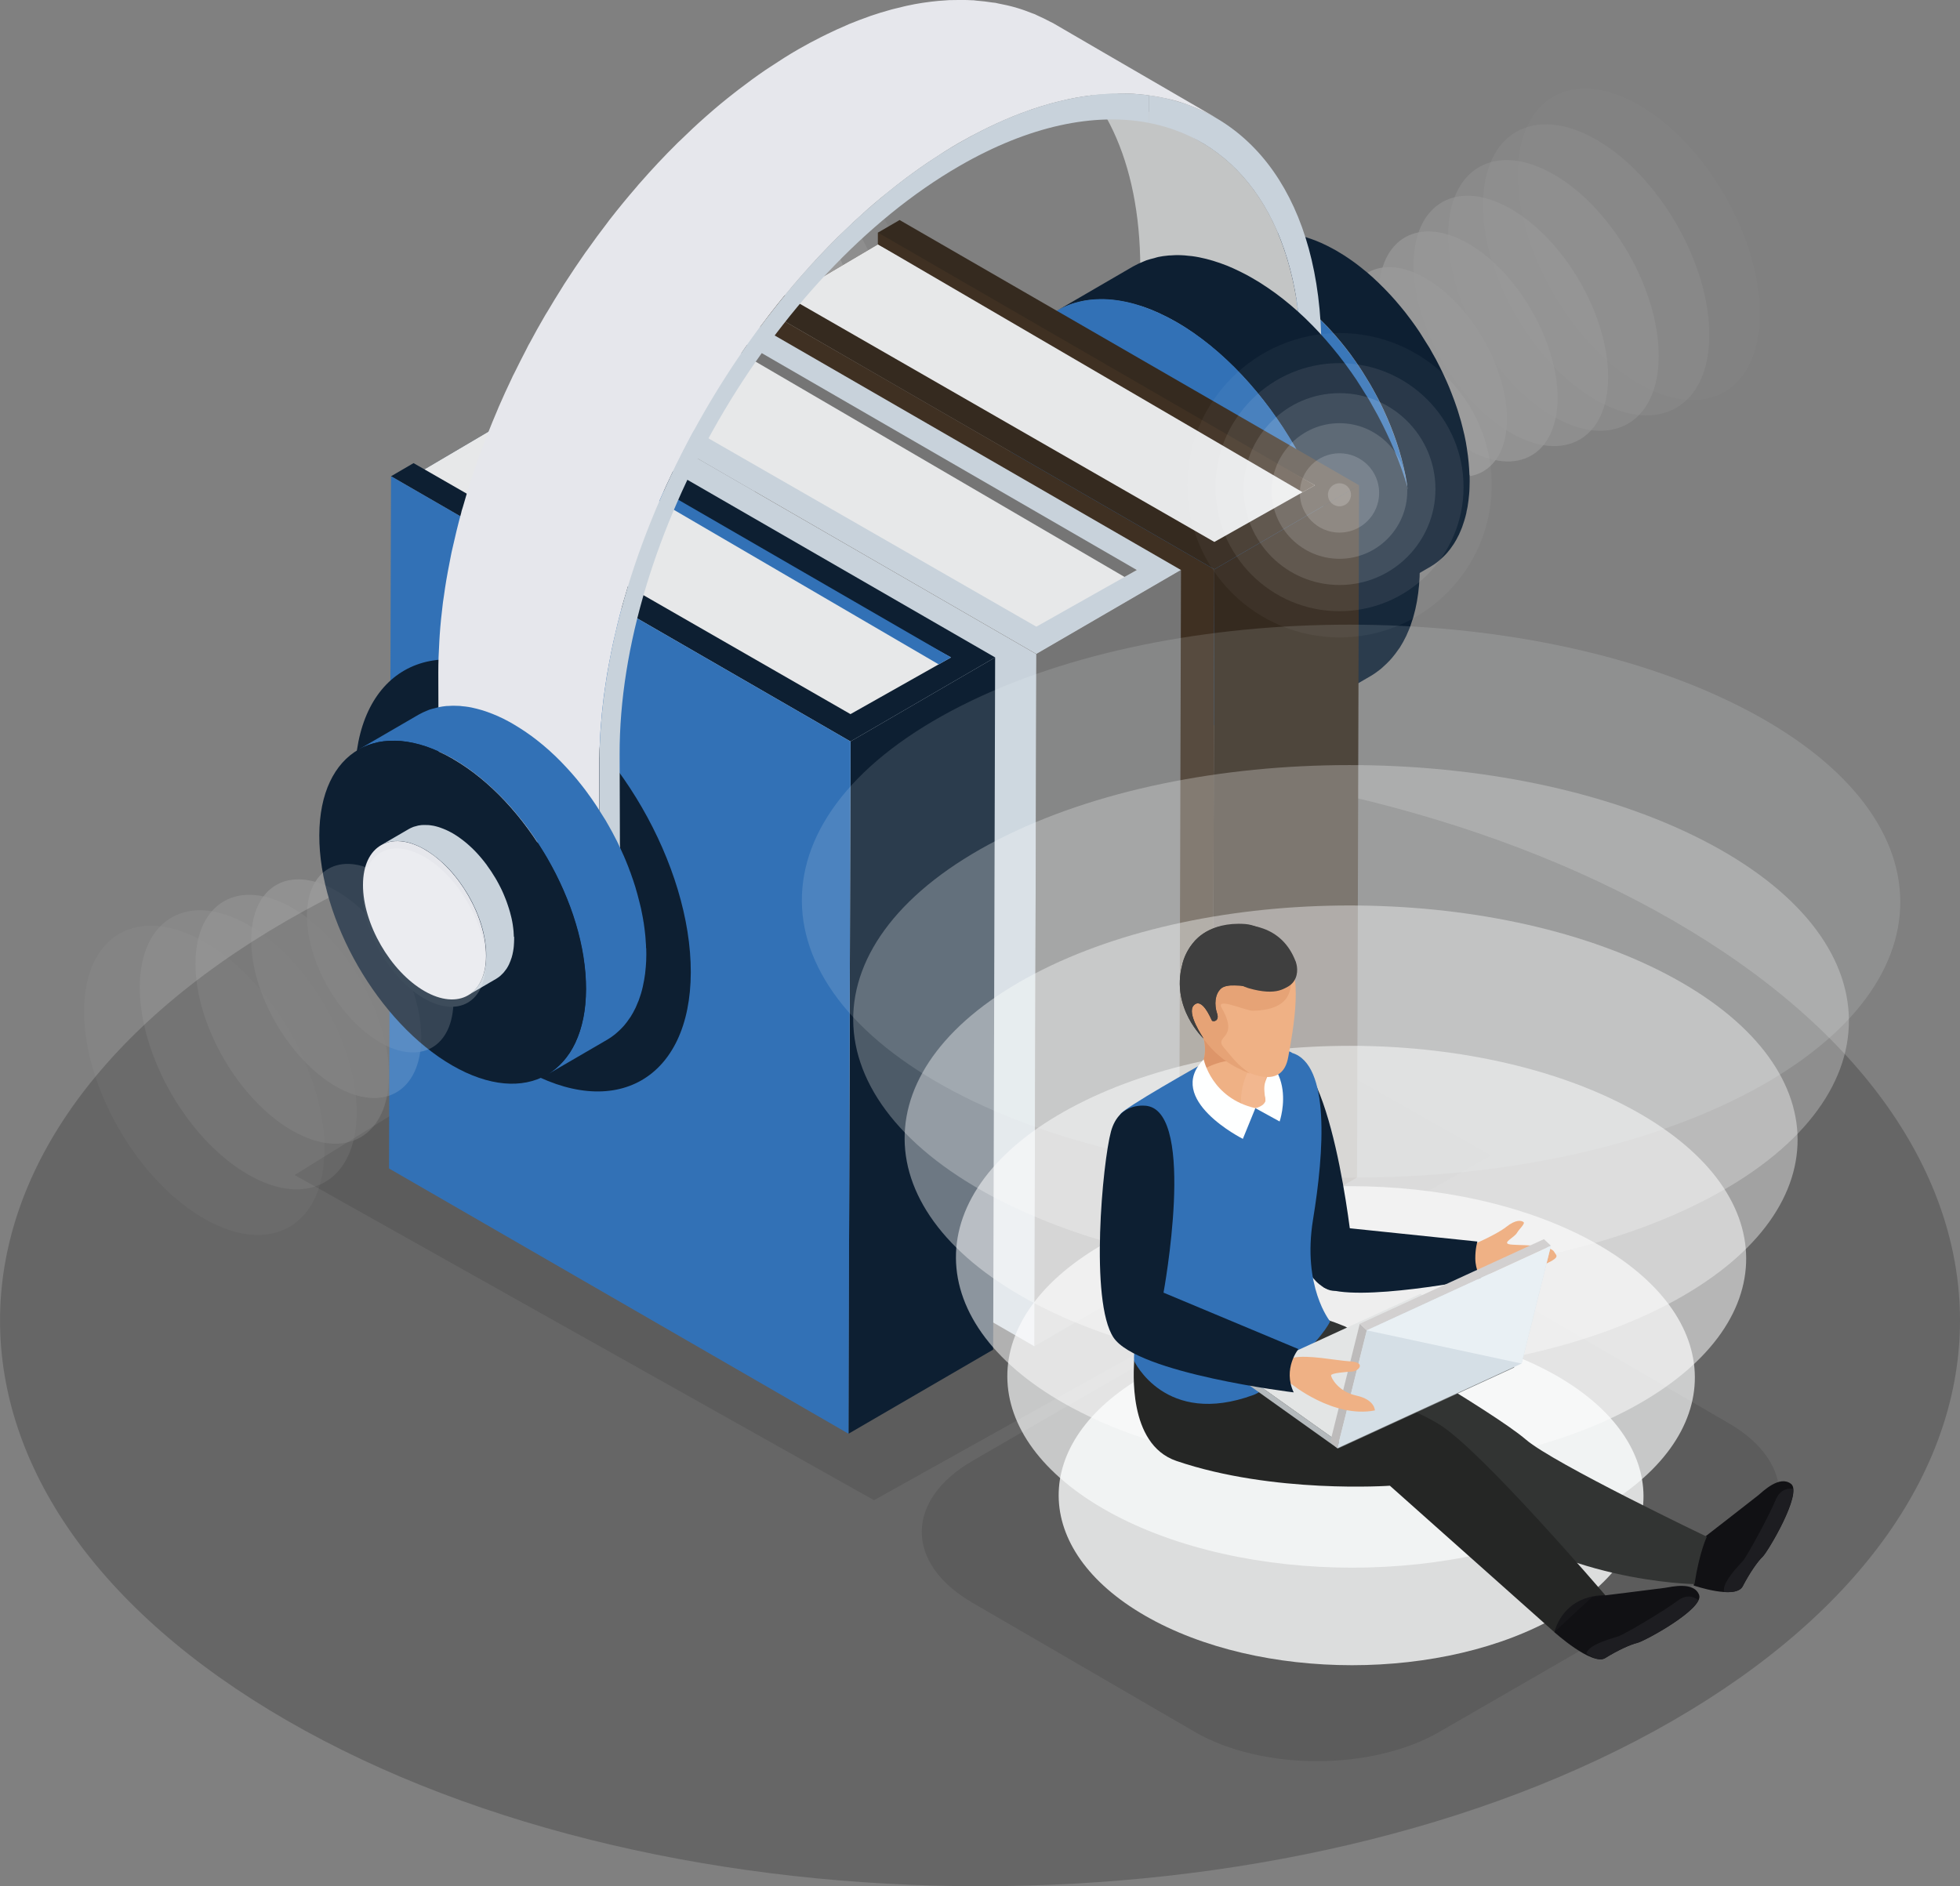 <svg xmlns="http://www.w3.org/2000/svg" xmlns:xlink="http://www.w3.org/1999/xlink" viewBox="0 0 419.5 403.78"><rect x="0" y="0" width="419.5" height="403.78" fill="#808080" stroke="none"/><defs><style>      .cls-1 {        fill: #3f3f3f;      }      .cls-1, .cls-2, .cls-3, .cls-4, .cls-5, .cls-6, .cls-7, .cls-8, .cls-9, .cls-10, .cls-11, .cls-12, .cls-13, .cls-14, .cls-15, .cls-16, .cls-17, .cls-18, .cls-19, .cls-20, .cls-21, .cls-22, .cls-23, .cls-24, .cls-25, .cls-26, .cls-27, .cls-28, .cls-29, .cls-30, .cls-31, .cls-32, .cls-33, .cls-34, .cls-35, .cls-36, .cls-37, .cls-38, .cls-39, .cls-40, .cls-41, .cls-42, .cls-43, .cls-44, .cls-45, .cls-46, .cls-47, .cls-48, .cls-49, .cls-50, .cls-51, .cls-52, .cls-53 {        stroke-width: 0px;      }      .cls-2 {        fill: #e7e8e9;      }      .cls-3, .cls-10, .cls-13, .cls-15, .cls-17, .cls-22, .cls-38 {        fill: #fcfdfd;      }      .cls-3, .cls-54 {        opacity: .8;      }      .cls-4 {        fill: #323433;      }      .cls-5 {        fill: #0a1014;      }      .cls-6 {        opacity: .85;      }      .cls-6, .cls-7, .cls-8, .cls-11, .cls-14, .cls-18, .cls-30, .cls-35, .cls-39, .cls-41, .cls-43, .cls-50, .cls-51, .cls-52 {        fill: #fff;      }      .cls-55 {        opacity: .5;      }      .cls-7 {        opacity: .2;      }      .cls-8 {        opacity: .05;      }      .cls-9 {        fill: #efb185;      }      .cls-10 {        opacity: .13;      }      .cls-56 {        isolation: isolate;      }      .cls-11 {        opacity: .15;      }      .cls-57, .cls-21 {        opacity: .2;      }      .cls-13, .cls-58, .cls-52 {        opacity: 0;      }      .cls-14 {        opacity: .4;      }      .cls-15 {        opacity: .27;      }      .cls-16 {        fill: #c3c5c5;      }      .cls-17 {        opacity: .4;      }      .cls-18 {        opacity: .1;      }      .cls-59 {        opacity: .83;      }      .cls-19 {        fill: none;      }      .cls-20 {        fill: #bdbbbb;      }      .cls-22 {        opacity: .53;      }      .cls-23 {        fill: #e6a376;      }      .cls-24 {        fill: #d5dfe6;      }      .cls-25 {        fill: #b8387b;      }      .cls-26 {        fill: #dd9569;      }      .cls-60 {        opacity: .33;      }      .cls-27 {        fill: #b4b9bc;      }      .cls-28 {        fill: #e6e7ec;      }      .cls-29 {        fill: #161619;      }      .cls-31 {        fill: #7d8183;      }      .cls-32 {        fill: #0d1f32;      }      .cls-33 {        fill: #252625;      }      .cls-34 {        fill: #feffff;      }      .cls-35 {        opacity: .25;      }      .cls-36 {        fill: #e9f0f4;      }      .cls-61 {        opacity: .17;      }      .cls-37 {        fill: #3271b6;      }      .cls-38 {        opacity: .67;      }      .cls-62, .cls-39 {        opacity: .1;      }      .cls-63 {        clip-path: url(#clippath);      }      .cls-40 {        fill: #e3e5e5;      }      .cls-41 {        opacity: .55;      }      .cls-42 {        fill: #111114;      }      .cls-64 {        mix-blend-mode: overlay;      }      .cls-43 {        opacity: .7;      }      .cls-44 {        fill: #352a1f;      }      .cls-65 {        opacity: .67;      }      .cls-45 {        fill: #3f3022;      }      .cls-46 {        fill: #f2b78f;      }      .cls-47 {        fill: #1d1d21;      }      .cls-48 {        fill: #c8d2db;      }      .cls-49 {        fill: #d2d0d0;      }      .cls-50 {        opacity: .3;      }      .cls-51 {        opacity: .25;      }      .cls-53 {        fill: #757575;      }    </style><clipPath id="clippath"><path class="cls-19" d="M251.8,317.08c0-1.06,0-2.12,0-3.18h0c0,1.06,0,2.12,0,3.18Z"></path></clipPath></defs><g class="cls-56"><g id="Layer_1" data-name="Layer 1"><g><path class="cls-21" d="M358.07,197.04c-81.91-47.3-214.72-47.3-296.63,0-81.91,47.29-81.91,123.97,0,171.27,81.92,47.29,214.73,47.29,296.63,0,81.91-47.3,81.91-123.98,0-171.27Z"></path><g><g class="cls-57"><path class="cls-39" d="M350.85,22.52c14.31,8.26,25.87,28.31,25.81,44.75-.04,16.44-11.68,23.07-25.99,14.81-14.31-8.26-25.87-28.28-25.82-44.73.04-16.44,11.68-23.1,26-14.84Z"></path><path class="cls-51" d="M341.71,29.93c13.38,7.73,24.18,26.46,24.13,41.83-.04,15.37-10.92,21.57-24.29,13.84-13.38-7.72-24.18-26.43-24.14-41.8.04-15.37,10.92-21.59,24.3-13.87Z"></path><path class="cls-14" d="M332.57,37.34c12.44,7.19,22.49,24.61,22.44,38.91-.04,14.3-10.15,20.06-22.6,12.88-12.44-7.18-22.49-24.59-22.45-38.88.04-14.3,10.16-20.08,22.6-12.9Z"></path><path class="cls-41" d="M323.43,44.75c11.51,6.65,20.8,22.76,20.76,35.98-.03,13.22-9.39,18.55-20.9,11.91-11.51-6.64-20.8-22.74-20.76-35.96.04-13.22,9.4-18.57,20.91-11.93Z"></path><path class="cls-43" d="M314.29,52.16c10.57,6.11,19.11,20.91,19.07,33.06-.03,12.15-8.63,17.05-19.2,10.94-10.57-6.11-19.11-20.89-19.08-33.04.04-12.15,8.63-17.06,19.21-10.96Z"></path><path class="cls-6" d="M305.15,59.57c9.63,5.57,17.42,19.06,17.39,30.14-.03,11.07-7.86,15.54-17.51,9.97-9.64-5.57-17.43-19.05-17.39-30.12.03-11.07,7.87-15.55,17.51-9.99Z"></path><path class="cls-30" d="M296.01,66.98c8.7,5.03,15.73,17.21,15.7,27.21-.03,10-7.1,14.03-15.81,9.01-8.7-5.03-15.74-17.2-15.71-27.2.03-10,7.11-14.05,15.81-9.02Z"></path></g><g class="cls-54"><path class="cls-52" d="M200.18,63.64c0,21.3-17.27,38.6-38.61,38.6s-38.6-17.31-38.6-38.6,17.3-38.6,38.6-38.6,38.61,17.27,38.61,38.6Z"></path><path class="cls-8" d="M194.15,64.05c0,17.97-14.57,32.58-32.58,32.58s-32.58-14.61-32.58-32.58,14.61-32.58,32.58-32.58,32.58,14.57,32.58,32.58Z"></path><path class="cls-18" d="M188.13,64.46c0,14.65-11.88,26.56-26.56,26.56s-26.56-11.91-26.56-26.56,11.91-26.55,26.56-26.55,26.56,11.88,26.56,26.55Z"></path><path class="cls-11" d="M182.1,64.87c0,11.33-9.18,20.53-20.53,20.53s-20.53-9.21-20.53-20.53,9.21-20.53,20.53-20.53,20.53,9.18,20.53,20.53Z"></path><path class="cls-7" d="M176.08,65.28c0,8.01-6.48,14.51-14.51,14.51s-14.51-6.5-14.51-14.51,6.51-14.51,14.51-14.51,14.51,6.49,14.51,14.51Z"></path><path class="cls-35" d="M170.05,65.69c0,4.68-3.79,8.49-8.48,8.49s-8.49-3.8-8.49-8.49,3.81-8.49,8.49-8.49,8.48,3.79,8.48,8.49Z"></path><path class="cls-50" d="M164.03,66.1c0,1.36-1.09,2.46-2.46,2.46s-2.47-1.1-2.47-2.46,1.11-2.46,2.47-2.46,2.46,1.1,2.46,2.46Z"></path></g><g class="cls-62"><polygon class="cls-12" points="63.07 251.53 187.07 321.14 319.32 247.34 188.8 173.55 63.07 251.53"></polygon></g><g><path class="cls-32" d="M314.51,101.71c-.02-.46-.04-.93-.07-1.38-.01-.21-.04-.43-.05-.63,0-.09-.01-.18-.02-.28-.01-.16-.03-.32-.04-.48-.05-.46-.1-.92-.15-1.4-.06-.48-.13-.95-.21-1.44,0-.02,0-.03,0-.05h0c-.07-.47-.15-.93-.23-1.4-.1-.48-.2-.99-.3-1.49-.04-.17-.09-.35-.13-.53-.02-.1-.04-.19-.07-.29-.05-.22-.1-.44-.16-.67-.13-.51-.25-1.02-.39-1.52-.1-.35-.21-.71-.32-1.06-.02-.08-.04-.17-.07-.25-.01-.07-.04-.13-.06-.19-.14-.5-.3-.99-.47-1.48-.16-.49-.33-.98-.51-1.46-.03-.09-.06-.17-.1-.26-.02-.08-.05-.14-.08-.21-.12-.31-.23-.61-.35-.93-.18-.47-.37-.93-.55-1.39-.14-.32-.28-.65-.42-.98-.02-.05-.05-.11-.07-.16-.04-.07-.07-.14-.09-.21-.2-.47-.41-.93-.63-1.38-.24-.51-.48-1.01-.73-1.5-.04-.08-.08-.15-.11-.22-.04-.08-.09-.17-.13-.25-.21-.41-.42-.84-.64-1.25-.28-.52-.58-1.02-.86-1.53-.12-.21-.23-.41-.35-.63-.07-.11-.13-.23-.19-.34-.27-.44-.56-.86-.82-1.3-.37-.59-.74-1.2-1.12-1.79-.07-.09-.12-.19-.19-.3-.57-.85-1.16-1.7-1.77-2.52,0,0-.01-.01-.01-.02,0-.01-.02-.02-.02-.02-.41-.56-.84-1.12-1.26-1.66-.36-.46-.73-.91-1.11-1.36-.36-.43-.73-.86-1.1-1.29-.36-.42-.73-.82-1.11-1.23-.06-.06-.12-.12-.17-.17-.07-.08-.13-.15-.2-.22-.26-.28-.52-.56-.8-.83-.39-.4-.8-.8-1.2-1.19-.13-.13-.25-.24-.38-.36-.09-.08-.17-.15-.26-.24-.21-.19-.41-.39-.61-.58-.42-.38-.84-.74-1.26-1.1-.2-.16-.4-.31-.6-.48-.07-.06-.15-.13-.23-.19-.15-.12-.3-.25-.45-.37-.41-.32-.83-.64-1.25-.96-.32-.23-.64-.46-.97-.69-.02-.02-.04-.04-.07-.05-.07-.05-.13-.09-.2-.14-.4-.27-.81-.54-1.21-.8-.39-.25-.8-.5-1.2-.73-.09-.06-.18-.11-.27-.17-.31-.18-.61-.34-.91-.5-.39-.22-.78-.42-1.17-.61-.27-.14-.54-.26-.8-.38-.03-.01-.06-.03-.09-.05-.09-.03-.17-.07-.26-.12-.38-.17-.76-.33-1.14-.48-.39-.16-.77-.3-1.15-.43-.07-.03-.13-.04-.19-.06-.06-.03-.12-.04-.18-.06-.25-.09-.51-.18-.77-.26-.4-.12-.79-.22-1.18-.33-.19-.04-.38-.09-.57-.12-.08-.01-.16-.04-.25-.05-.11-.03-.24-.06-.35-.08-.42-.08-.84-.14-1.25-.2-.25-.04-.49-.05-.74-.08-.09,0-.2-.02-.3-.02-.08-.01-.16-.02-.24-.03-.45-.03-.89-.05-1.33-.04-.19,0-.35.02-.53.03-.18,0-.35.01-.52.03-.14,0-.29,0-.43.02-.56.05-1.11.13-1.64.23,0,0,0,0,0,0-.24.05-.47.13-.7.19-.43.11-.88.21-1.29.35-.04.02-.09.04-.14.06-.12.05-.24.1-.36.15-.63.25-1.23.53-1.8.85l-12.89,7.49c.61-.35,1.24-.64,1.9-.9.07-.03.14-.06.22-.09.57-.21,1.16-.37,1.76-.51.14-.03.27-.08.41-.11.69-.13,1.4-.22,2.13-.27.14,0,.28-.02.42-.02.71-.03,1.44-.01,2.19.04.08,0,.17.01.25.03.78.07,1.58.2,2.39.36.07.02.15.03.23.05.83.18,1.67.42,2.52.7.05.02.11.03.16.05.88.3,1.78.67,2.68,1.08.08.03.16.07.24.11.92.43,1.86.91,2.8,1.45.95.55,1.9,1.15,2.83,1.8.07.05.15.1.22.16.85.59,1.68,1.22,2.51,1.88.13.1.25.21.38.31.8.65,1.59,1.34,2.37,2.07.1.09.2.18.3.29.82.76,1.61,1.56,2.39,2.38.04.05.09.11.14.16.82.87,1.62,1.79,2.4,2.73.04.04.08.09.12.14.77.93,1.52,1.89,2.24,2.86.06.09.12.18.18.27.63.86,1.24,1.74,1.82,2.62.41.61.79,1.24,1.17,1.87.3.49.62.98.91,1.48.16.28.32.56.47.83.48.86.95,1.71,1.4,2.58.05.11.1.22.16.32.55,1.09,1.06,2.19,1.55,3.3.03.06.06.12.08.18.48,1.1.92,2.2,1.34,3.32.02.05.04.11.06.16.42,1.13.8,2.27,1.15,3.41.02.08.05.16.07.23.33,1.09.62,2.17.87,3.26.02.1.05.2.07.3.26,1.13.49,2.26.66,3.39,0,0,0,.01,0,.01.17,1.14.31,2.25.41,3.37,0,.09.01.18.03.28.09,1.11.13,2.21.13,3.29,0,1.09-.05,2.13-.15,3.14,0,.09-.02.16-.03.25-.1.93-.22,1.83-.39,2.69-.02.11-.04.22-.06.33-.17.83-.38,1.62-.61,2.39-.05.14-.09.27-.13.4-.25.73-.51,1.42-.82,2.09-.02.06-.05.12-.08.17-.34.74-.73,1.44-1.15,2.09-.05.08-.12.16-.17.24-.35.52-.73,1.01-1.12,1.47-.14.16-.29.31-.43.47-.35.38-.71.72-1.08,1.05-.15.13-.3.27-.46.39-.52.42-1.07.81-1.65,1.15l12.88-7.48c.58-.34,1.13-.73,1.65-1.15.16-.13.3-.26.44-.39.38-.32.74-.68,1.1-1.05.14-.16.28-.31.42-.47.39-.46.77-.95,1.11-1.48.05-.08.12-.15.17-.24,0-.02.03-.04.04-.06.39-.61.75-1.26,1.08-1.95.01-.02.02-.05.04-.07.03-.06.05-.13.08-.2.2-.44.39-.88.57-1.35.08-.23.16-.47.24-.71.05-.14.09-.27.14-.42.04-.12.09-.24.12-.37.15-.48.27-.96.39-1.46.04-.18.07-.38.1-.56.02-.1.05-.21.07-.31.03-.17.07-.35.11-.53.08-.45.14-.9.2-1.37.03-.26.05-.52.08-.79.01-.09.02-.17.03-.27,0-.11.03-.21.03-.32.04-.45.07-.89.08-1.34.02-.45.03-.92.03-1.38v-.08c0-.43,0-.86-.01-1.29Z"></path><path class="cls-37" d="M273.2,61.2c15.76,9.1,28.49,31.17,28.44,49.28-.05,18.11-12.86,25.41-28.62,16.31-15.76-9.1-28.49-31.15-28.44-49.26.05-18.1,12.86-25.43,28.62-16.34Z"></path></g><path class="cls-16" d="M278.5,77.27c-.07-22.97-8.21-39.16-21.31-46.77l-34.44-20.02c13.1,7.61,21.24,23.8,21.31,46.78l-.14,19.2.02,4.97,34.43,20.01v-4.97s.13-19.2.13-19.2Z"></path><path class="cls-48" d="M278.5,77.27l-.14,19.2v4.97s4.53-2.61,4.53-2.61l-.06-24.06c-.09-31.9-14.89-51.42-36.96-54.37v5.9c19.58,3.77,32.55,21.94,32.63,50.97Z"></path><g><path class="cls-32" d="M303.89,119.99c-.01-.58-.05-1.16-.08-1.74-.01-.26-.04-.53-.06-.79-.01-.12-.02-.24-.03-.35-.02-.21-.03-.41-.05-.61-.06-.58-.13-1.16-.2-1.76-.08-.59-.16-1.2-.26-1.81,0-.01,0-.04-.02-.06h0c-.09-.59-.19-1.17-.3-1.76-.11-.62-.24-1.25-.38-1.87-.05-.22-.1-.45-.16-.67-.03-.12-.06-.25-.09-.37-.07-.28-.13-.56-.2-.85-.16-.64-.32-1.27-.49-1.91-.13-.46-.26-.9-.4-1.35-.03-.1-.06-.21-.09-.32-.02-.08-.04-.15-.07-.24-.18-.62-.39-1.25-.6-1.86-.2-.61-.41-1.23-.64-1.83-.04-.11-.08-.22-.12-.32-.03-.09-.07-.18-.1-.27-.14-.39-.28-.78-.43-1.16-.24-.58-.47-1.18-.71-1.75-.18-.42-.35-.83-.54-1.25-.03-.07-.05-.13-.09-.21-.04-.09-.08-.18-.12-.27-.26-.59-.52-1.16-.8-1.74-.3-.64-.6-1.27-.92-1.9-.05-.09-.09-.18-.14-.27-.06-.11-.12-.21-.16-.32-.27-.53-.54-1.06-.82-1.58-.35-.65-.72-1.28-1.08-1.93-.15-.26-.29-.53-.44-.79-.08-.15-.16-.29-.25-.44-.32-.55-.68-1.08-1.02-1.63-.47-.75-.92-1.51-1.42-2.25-.08-.12-.15-.25-.23-.37-.73-1.08-1.47-2.14-2.24-3.18,0,0-.01-.02-.01-.03,0-.01-.02-.02-.03-.04-.52-.7-1.05-1.4-1.59-2.08-.45-.58-.91-1.14-1.39-1.71-.45-.55-.91-1.09-1.38-1.62-.46-.53-.93-1.04-1.39-1.55-.08-.08-.15-.15-.21-.23-.09-.09-.18-.18-.26-.27-.33-.35-.66-.7-1-1.04-.5-.51-1.01-1.01-1.51-1.5-.16-.15-.32-.3-.48-.45-.11-.1-.22-.2-.33-.3-.26-.23-.51-.48-.77-.72-.53-.47-1.06-.94-1.6-1.39-.24-.21-.49-.4-.74-.6-.09-.08-.19-.16-.29-.24-.19-.15-.38-.31-.57-.46-.52-.41-1.04-.81-1.58-1.2-.4-.3-.82-.58-1.22-.86-.03-.02-.06-.05-.09-.07-.08-.06-.17-.11-.25-.17-.5-.34-1.01-.68-1.53-1.01-.5-.31-1-.63-1.52-.92-.12-.07-.23-.14-.35-.21-.38-.22-.76-.43-1.14-.64-.49-.26-.98-.52-1.48-.76-.34-.17-.67-.33-1.01-.48-.04-.02-.08-.04-.13-.06-.1-.05-.21-.1-.32-.15-.48-.21-.96-.41-1.43-.61-.49-.19-.96-.37-1.45-.54-.08-.03-.16-.05-.25-.08-.07-.03-.15-.05-.22-.07-.33-.11-.65-.22-.97-.32-.51-.15-1-.28-1.48-.41-.24-.06-.47-.1-.71-.16-.11-.02-.22-.04-.32-.07-.14-.03-.3-.08-.44-.1-.53-.11-1.06-.19-1.57-.26-.32-.04-.62-.07-.93-.09-.13-.01-.26-.03-.38-.04-.1-.01-.2-.02-.29-.03-.57-.04-1.14-.06-1.69-.06-.22,0-.44.03-.67.03-.22.01-.44.01-.66.04-.17,0-.36,0-.53.03-.71.06-1.4.16-2.07.3h0c-.3.06-.59.17-.88.25-.54.14-1.1.26-1.63.45-.05.02-.11.05-.17.07-.16.06-.31.12-.46.19-.78.32-1.55.67-2.28,1.08l-16.24,9.44c.77-.44,1.57-.8,2.39-1.13.09-.04.18-.08.28-.12.71-.27,1.47-.47,2.22-.64.17-.04.33-.1.51-.14.86-.17,1.76-.28,2.69-.34.17,0,.35-.02.52-.02.9-.03,1.81-.03,2.76.05.1,0,.2.02.31.03.98.1,1.98.25,3.01.46.1.02.19.04.29.06,1.04.23,2.1.53,3.17.89.07.02.15.04.2.06,1.12.38,2.24.83,3.4,1.36.09.04.19.09.29.14,1.16.54,2.34,1.14,3.52,1.83,1.21.69,2.4,1.45,3.57,2.26.09.07.19.14.28.21,1.06.75,2.12,1.54,3.16,2.38.16.14.31.26.47.39,1.01.83,2.01,1.7,2.98,2.61.13.12.26.24.39.36,1.03.96,2.03,1.96,3.01,3.01.06.06.13.13.19.19,1.04,1.11,2.04,2.25,3.02,3.43.06.06.1.13.15.18.97,1.17,1.92,2.38,2.83,3.62.08.1.15.23.23.34.79,1.08,1.55,2.18,2.3,3.3.51.77.98,1.56,1.47,2.34.38.63.79,1.24,1.15,1.88.21.35.39.7.59,1.04.61,1.08,1.2,2.16,1.76,3.26.06.13.13.26.2.4.69,1.36,1.34,2.75,1.95,4.15.04.08.07.16.11.24.6,1.38,1.16,2.78,1.68,4.18.02.07.05.13.07.21.53,1.43,1,2.86,1.44,4.3.03.1.06.19.09.29.41,1.38.77,2.74,1.1,4.11.03.12.06.25.09.38.32,1.43.61,2.86.83,4.27,0,.02,0,.02,0,.03.23,1.42.4,2.84.51,4.23.01.12.03.24.03.36.11,1.39.18,2.78.17,4.14,0,1.37-.07,2.69-.19,3.96-.01.11-.02.2-.03.31-.12,1.18-.28,2.31-.49,3.39-.03.14-.05.27-.08.41-.22,1.04-.47,2.05-.78,3.02-.05.17-.11.33-.17.5-.3.91-.64,1.8-1.03,2.62-.03.07-.05.15-.09.22-.45.93-.93,1.82-1.45,2.63-.07.1-.14.2-.21.3-.44.65-.91,1.27-1.41,1.86-.17.2-.35.4-.53.59-.44.47-.89.91-1.37,1.32-.19.16-.37.33-.57.49-.66.52-1.36,1.02-2.08,1.45l16.24-9.44c.72-.42,1.41-.92,2.08-1.45.2-.15.37-.33.55-.49.48-.42.94-.86,1.38-1.33.18-.19.37-.39.53-.59.5-.59.97-1.21,1.41-1.86.07-.11.16-.19.23-.31,0-.02.03-.04.04-.06.49-.77.94-1.59,1.36-2.46.01-.03.03-.07.05-.1.04-.08.07-.17.1-.25.25-.55.49-1.11.72-1.7.11-.29.19-.59.29-.89.06-.18.12-.34.17-.52.05-.16.12-.31.16-.47.17-.6.33-1.21.48-1.84.05-.23.1-.47.14-.7.03-.12.06-.25.08-.38.04-.23.1-.45.13-.67.1-.56.18-1.14.26-1.72.04-.33.07-.66.1-.99.01-.11.02-.23.04-.34.01-.14.03-.27.04-.4.04-.56.08-1.12.11-1.7.02-.56.03-1.15.04-1.73v-.11c0-.54,0-1.08-.02-1.61Z"></path><path class="cls-37" d="M251.85,68.95c19.85,11.47,35.9,39.27,35.83,62.09-.06,22.82-16.21,32.01-36.06,20.55-19.85-11.46-35.9-39.24-35.83-62.05.07-22.82,16.21-32.05,36.06-20.58Z"></path></g><g><g><g class="cls-56"><polygon class="cls-44" points="259.5 270.05 290.45 252.06 290.88 103.88 259.91 121.87 259.5 270.05"></polygon><polygon class="cls-44" points="259.91 121.87 290.88 103.88 192.54 47.1 187.91 49.79 187.91 52.31 168.73 63.62 166.4 62.28 161.57 65.1 259.91 121.87"></polygon><polygon class="cls-45" points="161.57 65.1 161.15 213.28 259.5 270.05 259.91 121.87 161.57 65.1"></polygon></g><polygon class="cls-2" points="168.73 63.62 259.91 116.01 281.43 103.88 187.91 52.31 168.73 63.62"></polygon><polygon class="cls-45" points="187.91 49.79 187.91 52.31 278.8 105.37 281.43 103.88 187.91 49.79"></polygon></g><g><g class="cls-56"><polygon class="cls-53" points="221.38 288.19 252.34 270.2 252.77 122.02 221.81 140.01 221.38 288.19"></polygon><polygon class="cls-48" points="221.81 140.01 252.77 122.02 154.42 65.24 149.79 67.93 149.79 70.45 130.62 81.76 128.29 80.42 123.46 83.23 221.81 140.01"></polygon><polygon class="cls-48" points="123.46 83.23 123.05 231.41 221.38 288.19 221.81 140.01 123.46 83.23"></polygon></g><polygon class="cls-2" points="130.62 81.76 221.81 134.15 243.32 122.02 149.79 70.45 130.62 81.76"></polygon><polygon class="cls-53" points="149.79 67.93 149.79 70.45 240.68 123.5 243.32 122.02 149.79 67.93"></polygon></g><g><g class="cls-56"><polygon class="cls-32" points="181.61 306.91 212.57 288.91 212.99 140.73 182.03 158.72 181.61 306.91"></polygon><polygon class="cls-32" points="182.03 158.72 212.99 140.73 114.64 83.96 110.02 86.65 110.02 89.17 90.84 100.47 88.51 99.14 83.69 101.95 182.03 158.72"></polygon><polygon class="cls-37" points="83.69 101.95 83.26 250.13 181.61 306.91 182.03 158.72 83.69 101.95"></polygon></g><polygon class="cls-2" points="90.84 100.47 182.03 152.87 203.54 140.73 110.02 89.17 90.84 100.47"></polygon><polygon class="cls-37" points="110.02 86.65 110.02 89.17 200.91 142.22 203.54 140.73 110.02 86.65"></polygon></g></g><g><path class="cls-37" d="M164.07,197.11c-.02-.57-.05-1.16-.08-1.74-.01-.26-.05-.53-.06-.79-.01-.12-.02-.23-.03-.35-.02-.21-.03-.41-.05-.61-.05-.58-.12-1.17-.2-1.77-.06-.6-.15-1.2-.25-1.81,0-.02,0-.04,0-.06h0c-.09-.59-.2-1.17-.3-1.76-.12-.62-.24-1.25-.38-1.88-.04-.22-.1-.45-.16-.67-.02-.13-.05-.25-.08-.37-.06-.29-.12-.57-.19-.85-.16-.64-.33-1.27-.51-1.91-.13-.45-.26-.9-.39-1.34-.03-.1-.06-.21-.09-.31-.02-.09-.05-.16-.07-.25-.19-.62-.39-1.25-.59-1.87-.2-.61-.42-1.22-.64-1.83-.04-.11-.09-.22-.13-.33-.03-.09-.07-.18-.1-.27-.14-.39-.28-.78-.43-1.16-.23-.59-.47-1.18-.7-1.76-.17-.41-.36-.82-.53-1.24-.03-.07-.06-.14-.09-.21-.04-.08-.08-.18-.12-.27-.26-.58-.52-1.17-.8-1.74-.3-.64-.6-1.27-.92-1.9-.04-.1-.1-.18-.14-.27-.05-.11-.11-.21-.16-.32-.27-.53-.54-1.06-.82-1.59-.35-.65-.72-1.29-1.08-1.92-.15-.26-.29-.53-.44-.79-.08-.14-.16-.29-.25-.44-.32-.55-.68-1.09-1.02-1.64-.47-.75-.92-1.51-1.42-2.25-.08-.12-.14-.25-.23-.37-.72-1.08-1.46-2.14-2.23-3.18,0-.01-.01-.01-.02-.03-.01,0-.01-.02-.02-.04-.52-.7-1.05-1.4-1.59-2.08-.46-.58-.92-1.15-1.39-1.71-.46-.55-.92-1.09-1.39-1.62-.46-.53-.92-1.04-1.4-1.55-.07-.07-.14-.14-.21-.22-.09-.09-.18-.18-.26-.28-.33-.35-.67-.7-.99-1.04-.5-.51-1.01-1.01-1.52-1.5-.16-.15-.32-.3-.48-.45-.11-.1-.22-.2-.33-.31-.25-.23-.51-.48-.77-.71-.53-.48-1.06-.94-1.6-1.39-.25-.21-.49-.4-.74-.6-.1-.08-.19-.16-.29-.24-.19-.15-.38-.31-.57-.46-.51-.41-1.05-.81-1.58-1.2-.41-.3-.81-.59-1.22-.87-.04-.02-.07-.05-.1-.06-.07-.06-.16-.12-.24-.17-.51-.34-1.01-.68-1.53-1.01-.5-.32-1.01-.62-1.52-.92-.12-.07-.23-.14-.35-.21-.38-.22-.77-.43-1.14-.64-.49-.27-.98-.53-1.47-.77-.34-.17-.68-.33-1.01-.48-.04-.02-.09-.04-.12-.06-.11-.05-.22-.1-.32-.15-.48-.21-.96-.42-1.44-.61-.48-.2-.97-.37-1.45-.54-.08-.03-.16-.05-.25-.08-.07-.03-.15-.05-.23-.08-.32-.1-.64-.22-.96-.31-.51-.15-1-.28-1.48-.41-.25-.06-.48-.1-.72-.16-.11-.02-.22-.04-.32-.06-.15-.03-.3-.08-.44-.1-.53-.11-1.06-.19-1.58-.26-.31-.04-.61-.06-.93-.1-.13-.01-.25-.03-.38-.03-.1-.01-.19-.03-.3-.03-.57-.04-1.13-.06-1.69-.06-.22,0-.44.02-.67.03-.22.01-.44.01-.66.03-.17,0-.36,0-.54.02-.71.07-1.39.17-2.07.3h0c-.3.06-.59.17-.88.24-.54.14-1.1.26-1.63.46-.06.02-.12.05-.17.07-.16.06-.31.13-.46.19-.78.31-1.55.66-2.28,1.08l-16.23,9.44c.76-.44,1.56-.81,2.39-1.13.1-.04.18-.08.28-.11.72-.27,1.46-.47,2.22-.65.17-.04.33-.1.51-.14.87-.17,1.77-.28,2.69-.33.17,0,.34-.02.52-.03.9-.03,1.81-.03,2.76.05.1,0,.21.02.31.03.99.09,1.99.25,3.01.46.09.03.19.04.29.07,1.04.23,2.1.53,3.17.89.07.02.14.05.21.06,1.11.38,2.24.83,3.39,1.36.09.04.19.09.29.13,1.16.54,2.34,1.15,3.53,1.83,1.2.69,2.39,1.46,3.57,2.27.1.07.19.14.29.21,1.07.75,2.12,1.54,3.16,2.38.16.13.32.26.47.39,1.01.82,2.01,1.7,2.98,2.6.14.12.26.24.39.36,1.02.96,2.03,1.96,3.01,3.01.06.06.12.13.18.2,1.04,1.1,2.04,2.25,3.03,3.43.05.06.1.12.15.18.97,1.17,1.91,2.38,2.83,3.61.07.11.16.23.23.34.79,1.08,1.55,2.18,2.3,3.31.51.77.98,1.56,1.47,2.34.38.63.79,1.24,1.15,1.88.2.35.39.7.59,1.04.6,1.08,1.2,2.17,1.76,3.26.06.14.13.27.2.4.69,1.36,1.34,2.75,1.96,4.15.04.08.07.16.1.24.6,1.39,1.16,2.78,1.68,4.18.03.07.05.14.08.21.52,1.43,1.01,2.86,1.44,4.3.03.09.05.2.08.29.41,1.37.78,2.74,1.09,4.11.04.12.06.25.09.38.33,1.43.61,2.86.84,4.27,0,.01,0,.02,0,.03.22,1.42.39,2.84.51,4.23.01.12.02.24.04.37.1,1.39.17,2.78.17,4.15,0,1.37-.08,2.69-.19,3.96-.01.11-.03.2-.04.31-.12,1.18-.28,2.3-.49,3.4-.03.14-.07.27-.09.41-.22,1.05-.47,2.05-.78,3.01-.06.17-.12.34-.17.5-.31.92-.64,1.79-1.03,2.63-.03.07-.06.15-.1.22-.44.93-.93,1.81-1.45,2.63-.07.11-.15.19-.21.29-.44.66-.91,1.28-1.41,1.86-.17.2-.35.4-.53.6-.44.47-.9.91-1.37,1.32-.19.16-.37.33-.56.49-.66.53-1.36,1.02-2.09,1.45l16.23-9.43c.73-.43,1.42-.92,2.09-1.45.19-.15.38-.32.56-.48.48-.42.94-.86,1.38-1.34.18-.19.36-.39.53-.58.5-.58.97-1.2,1.41-1.85.07-.11.15-.2.22-.31.01-.02.04-.04.05-.06.49-.77.94-1.59,1.36-2.46,0-.03.02-.07.04-.1.04-.08.07-.17.11-.25.25-.54.49-1.11.71-1.7.11-.28.2-.6.3-.89.06-.17.12-.34.17-.52.05-.16.12-.31.16-.47.18-.6.33-1.21.48-1.84.05-.23.09-.46.14-.7.03-.13.05-.25.08-.38.04-.22.09-.44.13-.67.1-.56.18-1.13.26-1.71.04-.33.07-.67.1-1,0-.11.02-.22.04-.34.01-.13.03-.25.04-.4.05-.55.08-1.12.11-1.7.03-.56.04-1.15.04-1.73v-.11c0-.54,0-1.08-.02-1.62Z"></path><path class="cls-32" d="M112.02,146.07c19.85,11.47,35.89,39.28,35.83,62.09-.07,22.82-16.21,32.01-36.06,20.55-19.86-11.46-35.9-39.24-35.83-62.05.06-22.82,16.21-32.06,36.07-20.59Z"></path></g><path class="cls-28" d="M215.18,25.61c.47-.2.95-.42,1.42-.61,1.17-.47,2.34-.92,3.5-1.32.23-.09.44-.17.67-.25,1.41-.48,2.81-.91,4.19-1.29.89-.24,1.75-.45,2.63-.65.3-.07.61-.16.91-.22,1.17-.25,2.33-.47,3.47-.64.16-.03.32-.04.48-.06.96-.14,1.9-.26,2.83-.34.32-.04.63-.05.94-.07.66-.05,1.31-.08,1.96-.11,1.54-.05,3.05-.04,4.53.04.16.01.32.03.47.04,1.28.09,2.54.24,3.77.44.32.05.65.11.97.16,1.34.25,2.65.54,3.93.9,1.27.38,2.49.82,3.7,1.31.28.11.57.24.86.36,1.04.46,2.07.95,3.06,1.5.26.14.53.26.79.41l-24.27-14.09-10.6-6.17c-.22-.12-.45-.21-.67-.33-.87-.46-1.75-.9-2.65-1.29-.19-.08-.37-.2-.57-.28-.15-.06-.32-.1-.47-.17-1.15-.46-2.31-.88-3.51-1.23-.04-.01-.08-.03-.11-.04-.01,0-.02,0-.02,0-1.25-.36-2.54-.64-3.85-.89-.17-.03-.31-.08-.47-.11-.22-.03-.43-.04-.65-.07-1.11-.18-2.25-.31-3.41-.4-.21-.02-.41-.06-.63-.08-.07,0-.15,0-.22,0-1.45-.08-2.93-.09-4.44-.04-.16,0-.3,0-.46,0-.46.02-.93.07-1.39.1-.37.03-.73.05-1.09.08-.94.09-1.89.2-2.84.34-.14.02-.27.03-.41.06h-.03c-1.14.17-2.28.39-3.43.64-.44.09-.9.22-1.34.33-.68.16-1.35.31-2.02.49-.05.02-.1.03-.16.05-1.39.38-2.8.81-4.23,1.3-.22.08-.45.17-.67.25-1.2.42-2.43.89-3.65,1.39-.12.05-.24.09-.36.14-.21.08-.43.21-.65.3-1.3.55-2.62,1.15-3.94,1.8-.41.2-.83.4-1.24.61-1.63.82-3.27,1.69-4.92,2.64-2.07,1.19-4.1,2.49-6.13,3.84-.31.21-.63.4-.93.61-1.94,1.33-3.86,2.73-5.76,4.19-.33.25-.65.51-.97.76-1.94,1.51-3.86,3.09-5.73,4.75-.11.09-.21.18-.31.27-1.86,1.64-3.69,3.35-5.49,5.12-.15.14-.3.26-.44.41-.09.09-.18.19-.27.27-2.69,2.66-5.29,5.44-7.83,8.34-.11.13-.24.25-.34.38-.14.17-.29.36-.44.53-1.94,2.24-3.83,4.54-5.68,6.91-.05.07-.11.13-.16.2-.14.19-.27.38-.41.56-1.52,1.97-2.99,3.98-4.43,6.02-.11.15-.22.27-.31.42-.05.07-.09.14-.14.2-1.36,1.94-2.67,3.91-3.96,5.9-.13.2-.26.39-.39.59-.2.31-.37.61-.56.91-1.03,1.63-2.04,3.28-3.02,4.95-.14.24-.29.46-.43.69-.05.09-.09.17-.15.26-1.12,1.92-2.2,3.85-3.24,5.81-.08.15-.18.3-.26.45-.15.31-.3.62-.46.92-.83,1.59-1.65,3.2-2.44,4.82-.14.28-.29.57-.44.86-.08.16-.15.34-.23.5-.96,2.02-1.9,4.05-2.78,6.09-.02.04-.04.09-.06.14-.07.16-.13.32-.19.47-.79,1.83-1.54,3.68-2.26,5.52-.13.32-.26.63-.39.94-.1.27-.19.52-.28.79-.81,2.13-1.58,4.27-2.3,6.41-.01.03-.03.07-.04.11-.04.11-.07.22-.11.34-.74,2.23-1.42,4.48-2.05,6.72-.09.27-.18.54-.26.82-.04.15-.07.3-.1.44-.71,2.6-1.34,5.19-1.91,7.78-.04.21-.11.43-.15.65-.07.3-.12.61-.18.91-.22,1.06-.41,2.11-.61,3.17-.12.66-.24,1.32-.35,1.97-.19,1.1-.35,2.21-.5,3.3-.06.44-.15.9-.2,1.34-.02.11-.02.22-.04.33-.28,2.25-.51,4.48-.66,6.7-.03.44-.06.87-.08,1.31-.14,2.27-.22,4.52-.22,6.74l.07,24.06,34.44,20.01-.07-24.07c0-2.2.08-4.43.21-6.66.03-.48.05-.97.09-1.45.16-2.18.37-4.36.65-6.56.08-.65.18-1.31.27-1.97.15-1,.29-2.01.46-3.03.12-.69.25-1.39.38-2.09.19-1.01.38-2.02.59-3.03.11-.56.23-1.11.35-1.67.57-2.58,1.2-5.16,1.91-7.75.11-.41.23-.82.35-1.23.63-2.19,1.28-4.38,2.01-6.57.07-.23.14-.45.21-.67.73-2.16,1.5-4.32,2.32-6.46.19-.5.38-.99.58-1.49.7-1.79,1.42-3.58,2.18-5.36.14-.33.28-.68.43-1.01.87-1.98,1.77-3.95,2.72-5.92.23-.49.48-.98.72-1.48.8-1.64,1.63-3.27,2.48-4.89.2-.39.4-.77.6-1.16,1.06-1.98,2.15-3.95,3.28-5.89.18-.31.37-.62.55-.93.99-1.69,2.02-3.35,3.05-5,.31-.48.61-.98.93-1.46,1.27-1.97,2.56-3.91,3.9-5.82.2-.3.43-.59.64-.89,1.4-1.99,2.84-3.93,4.31-5.85.18-.24.37-.49.56-.73,1.87-2.41,3.8-4.76,5.77-7.04.22-.23.42-.48.63-.72,2.55-2.91,5.16-5.71,7.86-8.37.26-.26.54-.52.81-.78,1.75-1.71,3.53-3.37,5.33-4.97.14-.13.29-.26.43-.39,1.85-1.62,3.74-3.17,5.64-4.66.36-.28.72-.57,1.09-.85,1.86-1.44,3.75-2.82,5.66-4.12.35-.24.69-.46,1.03-.69,2.01-1.34,4.02-2.63,6.07-3.81,1.65-.94,3.28-1.81,4.91-2.63.44-.22.89-.43,1.32-.65,1.21-.59,2.42-1.14,3.62-1.66Z"></path><path class="cls-48" d="M205.32,30.55c-42.62,24.62-77.18,84.46-77.03,133.44l.07,24.07,4.52-2.61-.2-4.86-.06-19.09c-.13-46.24,32.49-102.73,72.73-125.97,14.97-8.65,28.91-11.46,40.53-9.23v-5.9c-11.82-1.58-25.7,1.58-40.55,10.15Z"></path><g><path class="cls-37" d="M138.28,202.99c0-.46-.03-.93-.07-1.38,0-.21-.03-.43-.04-.63-.01-.1-.01-.19-.02-.28-.02-.16-.03-.31-.04-.48-.05-.46-.1-.93-.16-1.4-.06-.48-.13-.96-.2-1.44,0-.01,0-.03-.02-.04h0c-.07-.47-.14-.93-.24-1.4-.09-.49-.19-.99-.3-1.49-.04-.18-.08-.36-.13-.54-.02-.1-.04-.19-.07-.29-.05-.23-.1-.45-.17-.67-.12-.51-.25-1.01-.39-1.51-.1-.36-.21-.72-.31-1.07-.02-.08-.05-.17-.07-.25-.02-.06-.04-.12-.05-.19-.15-.49-.31-.98-.48-1.48-.16-.49-.33-.97-.51-1.46-.02-.08-.06-.17-.09-.26-.03-.06-.06-.15-.09-.21-.11-.31-.23-.62-.34-.93-.18-.46-.37-.93-.56-1.39-.13-.32-.28-.66-.42-.99-.03-.05-.05-.11-.07-.15-.04-.07-.06-.15-.1-.22-.2-.46-.41-.93-.63-1.39-.23-.51-.48-1-.72-1.51-.04-.07-.07-.14-.12-.21-.04-.09-.09-.17-.13-.26-.21-.41-.43-.83-.65-1.25-.27-.51-.57-1.02-.85-1.53-.13-.21-.23-.42-.36-.62-.07-.11-.13-.23-.19-.35-.26-.44-.55-.86-.82-1.3-.37-.6-.74-1.2-1.12-1.78-.06-.1-.12-.2-.19-.29-.57-.86-1.16-1.71-1.77-2.53,0,0,0-.02-.01-.02,0-.02-.02-.03-.02-.03-.41-.57-.83-1.12-1.26-1.66-.36-.47-.73-.91-1.1-1.37-.37-.43-.73-.86-1.11-1.29-.36-.41-.73-.82-1.11-1.22-.06-.07-.11-.13-.17-.18-.07-.08-.14-.15-.21-.22-.26-.28-.52-.56-.79-.83-.39-.4-.8-.8-1.2-1.19-.12-.13-.25-.24-.38-.35-.09-.08-.18-.16-.26-.24-.21-.18-.41-.38-.61-.57-.42-.38-.84-.74-1.27-1.1-.19-.17-.39-.32-.59-.48-.07-.06-.15-.13-.23-.19-.15-.12-.29-.25-.45-.36-.42-.32-.83-.65-1.26-.96-.32-.24-.64-.46-.97-.68-.02-.02-.04-.04-.07-.05-.07-.05-.13-.09-.19-.14-.41-.27-.81-.53-1.21-.79-.4-.26-.8-.51-1.2-.74-.1-.06-.19-.12-.28-.17-.31-.18-.61-.35-.9-.51-.39-.22-.79-.42-1.17-.61-.27-.14-.54-.26-.81-.38-.03-.02-.06-.03-.1-.05-.08-.03-.17-.08-.25-.12-.38-.17-.76-.32-1.14-.48-.38-.15-.77-.29-1.14-.43-.07-.02-.13-.04-.2-.07-.06-.02-.12-.04-.17-.06-.26-.08-.51-.17-.77-.25-.39-.12-.78-.23-1.17-.32-.19-.05-.38-.08-.56-.13-.09-.02-.17-.04-.25-.06-.12-.02-.24-.05-.35-.08-.42-.09-.84-.14-1.25-.2-.24-.03-.48-.05-.73-.07-.1-.01-.21-.03-.3-.04-.08,0-.16-.01-.24-.02-.46-.03-.9-.04-1.34-.04-.18,0-.35.02-.52.02-.18.01-.36.02-.53.03-.14.01-.28,0-.42.01-.56.06-1.11.14-1.64.25,0,0,0,0-.01,0-.24.05-.46.13-.7.19-.43.11-.87.2-1.29.35-.05.02-.09.04-.14.06-.12.05-.24.1-.37.15-.62.25-1.23.53-1.8.86l-12.89,7.49c.61-.35,1.24-.64,1.9-.9.07-.03.14-.06.22-.09.56-.21,1.16-.37,1.76-.51.13-.03.26-.08.4-.12.69-.14,1.41-.22,2.14-.27.14,0,.28-.01.42-.02.71-.02,1.44-.01,2.19.04.08,0,.16.02.25.03.78.07,1.58.2,2.39.37.07,0,.15.03.23.05.83.18,1.67.42,2.52.7.05.02.11.04.16.05.88.31,1.78.67,2.69,1.08.08.04.16.08.24.11.92.43,1.85.91,2.8,1.45.95.55,1.9,1.16,2.83,1.8.08.05.15.11.23.16.85.6,1.68,1.23,2.5,1.89.13.11.26.21.38.31.8.66,1.59,1.35,2.36,2.07.1.1.21.19.31.28.81.77,1.61,1.56,2.39,2.39.05.05.09.1.15.15.82.87,1.62,1.78,2.4,2.72.04.05.08.1.12.15.77.93,1.52,1.88,2.25,2.86.06.09.12.18.18.26.63.87,1.24,1.74,1.83,2.63.4.61.79,1.24,1.17,1.86.31.5.63.99.91,1.49.16.28.31.56.47.83.48.85.95,1.72,1.4,2.59.05.1.11.21.16.32.55,1.09,1.07,2.19,1.55,3.29.03.06.06.13.08.19.48,1.1.93,2.2,1.34,3.31.02.05.04.11.06.16.42,1.13.8,2.26,1.14,3.41.02.08.04.16.07.23.33,1.09.62,2.18.87,3.27.02.1.05.2.07.3.26,1.13.49,2.27.66,3.39,0,0,0,.02,0,.03.18,1.13.31,2.25.41,3.36,0,.09,0,.18.02.28.09,1.11.13,2.21.13,3.29s-.06,2.13-.15,3.14c0,.08-.02.16-.02.25-.09.93-.22,1.83-.39,2.69-.02.1-.05.22-.07.32-.17.83-.38,1.63-.62,2.39-.04.14-.09.27-.13.4-.25.73-.51,1.43-.82,2.08-.02.06-.04.12-.07.18-.35.73-.73,1.43-1.15,2.09-.05.08-.12.16-.17.23-.35.52-.73,1.01-1.12,1.48-.13.16-.27.32-.43.47-.34.38-.7.72-1.08,1.05-.15.13-.3.26-.45.39-.53.42-1.07.82-1.66,1.16l12.89-7.5c.58-.34,1.13-.73,1.65-1.15.16-.12.3-.25.45-.39.38-.33.74-.68,1.09-1.05.14-.16.28-.31.42-.46.4-.47.77-.96,1.11-1.48.06-.08.12-.16.17-.24.02-.01.03-.03.04-.05.39-.61.75-1.26,1.08-1.95.02-.03.02-.05.04-.08.03-.06.05-.13.08-.19.2-.44.39-.89.57-1.35.09-.22.16-.47.24-.7.05-.14.09-.28.14-.42.04-.12.08-.25.12-.37.14-.48.27-.96.38-1.46.04-.18.07-.37.11-.56.02-.1.04-.2.06-.3.04-.19.07-.36.11-.54.08-.44.15-.9.21-1.36.03-.25.05-.52.08-.79,0-.09.02-.18.02-.27.01-.11.03-.21.04-.32.04-.44.06-.88.09-1.35.01-.45.02-.91.03-1.38v-.08c0-.43,0-.86-.02-1.29Z"></path><path class="cls-32" d="M96.97,162.48c15.76,9.1,28.48,31.17,28.43,49.28-.05,18.11-12.86,25.41-28.62,16.31-15.76-9.1-28.49-31.15-28.44-49.26.05-18.1,12.86-25.44,28.63-16.34Z"></path></g><path class="cls-48" d="M109.98,200.56c0-.21-.02-.42-.03-.64,0-.1-.01-.19-.02-.29,0-.04,0-.08,0-.13,0-.07-.01-.14-.02-.22-.02-.21-.04-.43-.07-.65-.03-.22-.06-.44-.09-.66,0,0,0-.01,0-.02h0c-.04-.22-.07-.43-.11-.64-.05-.22-.09-.46-.14-.69-.01-.08-.04-.17-.06-.25,0-.04-.02-.09-.03-.13-.02-.1-.05-.21-.08-.31-.05-.23-.12-.46-.18-.7-.05-.17-.09-.33-.15-.49,0-.04-.02-.08-.03-.12-.01-.03-.02-.05-.03-.09-.07-.22-.14-.45-.22-.68-.08-.22-.15-.45-.23-.67-.02-.04-.03-.08-.04-.12-.01-.03-.02-.07-.04-.1-.05-.14-.1-.28-.16-.43-.08-.21-.17-.43-.26-.64-.07-.15-.13-.3-.19-.46-.01-.02-.02-.05-.03-.07-.01-.03-.03-.06-.04-.1-.09-.21-.19-.42-.29-.64-.11-.23-.22-.46-.34-.7-.01-.03-.03-.06-.05-.09-.02-.04-.04-.07-.06-.12-.1-.2-.2-.39-.3-.58-.13-.24-.26-.48-.39-.71-.06-.09-.11-.19-.17-.29-.03-.05-.05-.11-.09-.16-.12-.2-.25-.4-.38-.6-.17-.28-.34-.55-.52-.83-.03-.05-.06-.09-.09-.13-.26-.4-.54-.79-.82-1.17,0,0,0,0,0,0t0-.02c-.19-.25-.38-.51-.58-.76-.17-.21-.34-.42-.51-.63-.17-.2-.34-.4-.51-.6-.17-.19-.34-.38-.51-.57-.02-.03-.05-.05-.07-.08-.04-.03-.07-.06-.1-.1-.12-.13-.24-.26-.36-.38-.18-.19-.37-.37-.56-.55-.06-.06-.12-.11-.17-.16-.04-.04-.09-.08-.12-.11-.09-.09-.19-.18-.28-.26-.19-.17-.39-.34-.58-.51-.09-.08-.19-.15-.27-.22-.04-.03-.07-.05-.11-.09-.07-.05-.14-.11-.21-.17-.19-.15-.38-.3-.58-.44-.15-.11-.3-.21-.44-.32-.01,0-.02-.02-.03-.03-.04-.02-.07-.04-.09-.06-.18-.13-.37-.25-.56-.37-.18-.12-.37-.23-.55-.34-.04-.03-.09-.05-.13-.08-.14-.08-.28-.16-.42-.23-.18-.1-.36-.19-.54-.28-.13-.06-.25-.11-.37-.17-.01,0-.03-.01-.05-.03-.04,0-.08-.03-.12-.05-.17-.07-.35-.15-.53-.22-.17-.07-.35-.13-.53-.2-.03,0-.06-.02-.09-.03-.02,0-.05-.01-.08-.03-.12-.04-.24-.08-.36-.12-.18-.05-.36-.1-.54-.15-.09-.02-.18-.04-.26-.06-.04,0-.08-.02-.12-.03-.05,0-.11-.02-.16-.03-.19-.04-.39-.07-.58-.09-.12-.01-.23-.03-.34-.04-.05,0-.1,0-.14-.01-.04,0-.07,0-.1,0-.21-.02-.42-.02-.62-.02-.08,0-.16,0-.24,0-.08,0-.17,0-.25.01-.06,0-.13,0-.19,0-.26.03-.51.07-.76.11,0,0,0,0,0,0-.11.02-.21.06-.32.09-.2.05-.4.09-.6.16-.03,0-.04.02-.07.02-.05.02-.11.04-.17.07-.29.11-.56.24-.83.39l-5.95,3.46c.28-.16.57-.3.88-.42.04-.01.06-.03.1-.04.26-.1.54-.17.82-.23.07-.01.12-.04.18-.05.32-.06.65-.1.98-.12.07,0,.13-.01.19-.01.33-.01.66-.01,1.01.02.04,0,.08,0,.12.01.36.04.73.09,1.1.17.04,0,.08.02.11.02.38.09.77.2,1.16.33.03,0,.05.02.07.03.41.14.82.31,1.25.5.03.01.07.03.1.05.43.2.85.42,1.29.67.44.26.88.54,1.3.84.04.02.07.05.11.07.39.28.78.57,1.15.87.06.04.12.09.18.14.37.3.73.62,1.09.95.05.05.09.09.14.13.38.35.75.72,1.11,1.1.02.03.04.05.07.07.38.41.75.82,1.11,1.26.02.02.04.05.05.07.36.42.7.87,1.04,1.32.02.04.05.09.08.12.29.4.57.81.84,1.21.19.28.36.57.54.86.14.22.29.45.43.68.07.13.14.26.21.38.22.39.44.8.65,1.2.02.05.05.09.07.14.25.5.49,1.01.72,1.52.01.03.02.06.04.09.22.5.43,1.02.62,1.53,0,.03.01.05.02.07.2.52.37,1.05.53,1.57.01.04.02.07.03.11.15.5.29,1,.4,1.5,0,.04.02.09.03.14.12.52.22,1.04.31,1.56h0c.08.53.14,1.05.19,1.56,0,.04,0,.09.01.13.04.51.05,1.02.05,1.52s-.03.98-.07,1.45c0,.04,0,.07,0,.11-.04.43-.11.85-.18,1.24-.01.05-.02.1-.03.15-.08.39-.18.75-.29,1.11-.02.06-.04.12-.06.18-.12.34-.24.66-.38.96,0,.03-.02.06-.03.08-.16.34-.34.67-.53.97-.03.03-.06.07-.08.11-.16.24-.33.47-.52.68-.06.07-.13.14-.2.22-.16.18-.32.33-.5.49-.07.06-.14.12-.21.18-.25.19-.49.37-.76.53l5.94-3.46c.27-.16.52-.34.77-.53.07-.06.14-.12.21-.18.17-.15.34-.31.5-.49.06-.07.13-.14.2-.22.18-.21.35-.44.52-.68.02-.04.05-.07.08-.11,0-.01.01-.01.02-.03.18-.28.34-.58.5-.9,0-.02,0-.03.01-.04.02-.03.03-.06.04-.09.09-.2.18-.41.26-.62.04-.1.07-.22.11-.33.02-.06.04-.13.07-.19.02-.06.04-.12.06-.17.06-.22.12-.45.18-.68.02-.08.03-.17.05-.26.01-.05.02-.09.03-.14.01-.08.04-.16.05-.25.04-.2.07-.41.1-.63.01-.12.03-.24.04-.36,0-.04,0-.08.01-.12,0-.05.01-.1.01-.14.02-.21.03-.41.04-.63,0-.2.01-.42.02-.63v-.04c0-.2,0-.4,0-.6Z"></path><path class="cls-28" d="M90.91,181.86c7.27,4.2,13.15,14.39,13.12,22.75-.02,8.36-5.93,11.73-13.21,7.53-7.27-4.21-13.15-14.38-13.13-22.74.02-8.36,5.94-11.74,13.22-7.55Z"></path><g class="cls-57"><path class="cls-30" d="M90.84,183.43c7.27,4.2,13.15,14.39,13.12,22.75-.02,8.36-5.94,11.73-13.22,7.53-7.27-4.21-13.15-14.38-13.12-22.74.02-8.36,5.94-11.75,13.21-7.54Z"></path><g class="cls-59"><path class="cls-30" d="M81.43,187.08c8.66,5,15.66,17.13,15.63,27.09-.02,9.95-7.07,13.97-15.74,8.97-8.66-5.01-15.66-17.12-15.63-27.08.03-9.96,7.07-13.98,15.73-8.98Z"></path></g><g class="cls-65"><path class="cls-30" d="M72.02,190.73c10.05,5.8,18.17,19.88,18.13,31.43-.03,11.55-8.2,16.2-18.25,10.4-10.05-5.81-18.17-19.86-18.13-31.41.03-11.55,8.2-16.22,18.25-10.42Z"></path></g><g class="cls-55"><path class="cls-30" d="M62.62,194.38c11.44,6.6,20.68,22.62,20.63,35.77-.03,13.14-9.33,18.44-20.77,11.84-11.44-6.61-20.68-22.6-20.64-35.75.04-13.14,9.34-18.46,20.78-11.86Z"></path></g><g class="cls-60"><path class="cls-30" d="M53.21,198.03c12.83,7.4,23.19,25.36,23.14,40.11-.04,14.74-10.46,20.68-23.29,13.27-12.83-7.41-23.18-25.35-23.14-40.08.04-14.74,10.47-20.7,23.3-13.3Z"></path></g><g class="cls-61"><path class="cls-30" d="M43.81,201.68c14.21,8.2,25.69,28.11,25.64,44.45-.04,16.33-11.6,22.91-25.81,14.71-14.22-8.21-25.69-28.09-25.65-44.42.05-16.33,11.6-22.94,25.82-14.73Z"></path></g><g class="cls-58"><path class="cls-30" d="M34.4,205.33c15.6,9.01,28.2,30.85,28.14,48.78-.04,17.93-12.73,25.15-28.33,16.14-15.6-9.01-28.2-30.83-28.15-48.76.05-17.93,12.74-25.18,28.34-16.17Z"></path></g></g><g class="cls-62"><path class="cls-12" d="M208.23,312.67c-14.52,8.38-14.61,21.97-.18,30.37l47.64,27.68c14.44,8.38,37.91,8.38,52.42,0l61.77-35.66c14.53-8.39,14.6-21.98.17-30.37l-47.64-27.69c-14.43-8.38-37.89-8.38-52.43,0l-61.75,35.66Z"></path></g><g class="cls-64"><path class="cls-3" d="M245.06,345.85c24.52,14.15,64.14,14.15,88.51,0,24.37-14.16,24.23-37.12-.28-51.27-24.54-14.14-64.15-14.14-88.53,0-24.35,14.15-24.21,37.11.3,51.27"></path><path class="cls-38" d="M237.31,323.63c28.83,15.94,75.41,15.94,104.06,0,28.65-15.96,28.48-41.82-.33-57.76-28.85-15.94-75.42-15.94-104.07,0-28.64,15.94-28.47,41.8.35,57.76"></path><path class="cls-22" d="M229.56,301.41c33.14,17.73,86.68,17.73,119.6,0,32.92-17.75,32.74-46.51-.38-64.24-33.15-17.73-86.68-17.73-119.61,0-32.92,17.73-32.73,46.5.39,64.25"></path><path class="cls-17" d="M221.82,279.2c37.45,19.52,97.95,19.52,135.15,0,37.2-19.54,37-51.21-.43-70.73-37.45-19.52-97.95-19.52-135.16,0-37.2,19.52-36.98,51.19.44,70.73"></path><path class="cls-15" d="M214.07,256.98c41.76,21.32,109.22,21.32,150.69,0,41.48-21.33,41.25-55.91-.49-77.22-41.76-21.31-109.21-21.31-150.7,0-41.48,21.31-41.24,55.89.49,77.22"></path><path class="cls-10" d="M206.32,234.76c46.07,23.11,120.48,23.11,166.24,0,45.76-23.13,45.51-60.61-.54-83.71-46.06-23.11-120.48-23.11-166.24,0-45.76,23.1-45.5,60.58.54,83.71"></path><path class="cls-13" d="M198.57,212.54c50.38,24.9,131.75,24.9,181.78,0,50.04-24.92,49.76-65.3-.59-90.19-50.36-24.9-131.74-24.9-181.78,0-50.04,24.89-49.76,65.28.59,90.19"></path></g><g><path class="cls-29" d="M332.66,349.37s-1.39-10.57,10.94-7.87c0,0-2.22,9.21-10.94,7.87Z"></path><g class="cls-56"><g class="cls-63"><g class="cls-56"><path class="cls-25" d="M250.81,313.47v3.6c.36.12.7.26,1,.43.01,0,.04.01.06.04v-3.6s-.05-.03-.07-.04c-.3-.17-.63-.31-.99-.43h0Z"></path></g></g></g><path class="cls-5" d="M367.19,328.67s-5.95,4.99-4.7,10.21c0,0,2,2.11,3.86-1.62,1.87-3.73,3.84-8.71.84-8.59Z"></path><path class="cls-42" d="M362.49,339.4s9,3.09,10.51.16c1.52-2.93,3.18-5.29,4.27-6.34,1.11-1.06,8.53-13.54,6.1-15.55-2.46-1.97-6.01,1.56-7.07,2.43-1.07.87-12.38,9.64-12.38,9.64l-1.43,9.65Z"></path><path class="cls-4" d="M287.97,283.99s31.51,18.06,38.65,24.2c5.92,5.09,38.7,20.77,38.7,20.77,0,0-1.55,3.1-2.65,10.14,0,0-29.96-.43-48.81-17.74,0,0-63.24-13.18-57.85-45.8,0,0,20.85,3.77,31.95,8.42Z"></path><path class="cls-47" d="M377.27,333.23c.98-.96,6.95-10.94,6.5-14.52-1.07-.15-2.76.05-3.73,2.37-1.49,3.61-6.04,11.83-6.87,12.89-.72.89-4.79,4.84-4.14,6.83,1.79.12,3.39-.14,3.96-1.23,1.52-2.93,3.18-5.29,4.27-6.34Z"></path><path class="cls-33" d="M268.61,290.44s28.19,7.62,39.34,14.41c9.04,5.5,35.65,36.65,35.65,36.65,0,0-8.31-.68-10.94,7.87l-35.18-31.33s-24.91,1.77-45.68-5.3c-10.61-3.62-9.08-19.85-9.06-21.42.02-1.57,25.87-.88,25.87-.88Z"></path><path class="cls-32" d="M274.35,225.43s-5.97.74-5.73,7.53c.23,6.79,6.5,36.11,13.72,41.93,7.19,5.81,7.03-8.05,7.03-8.05,0,0-4.41-42.9-15.03-41.41Z"></path><path class="cls-37" d="M257.27,227.77s-17.1,9.59-17.48,10.77c-.37,1.16-2.35,2.1,3.26,15.39,0,0,5.3,11.75,1.52,26.2-2.18,8.37-1.84,11.19-1.84,11.19,0,0,6.64,14.24,25.55,7.29,3.81-1.4,14.46-11.58,16.4-15.75,0,0-6-7.38-3.65-21.81,2.37-14.45,3.7-33.17-4.49-35.66,0,0-2.08-2.52-19.27,2.39Z"></path><path class="cls-34" d="M262.59,223.12s11.02,5.8,6.1,14.1l5.19,2.85s5.07-14.53-11.29-16.95Z"></path><path class="cls-9" d="M255.53,217.28s4.63,7.04.96,11.79c-2.05,2.65,2.78,8.95,11.02,8.44,0,0,3.69-.91,3.31-2.24-.86-3.04.37-4.75,1.69-7.07,1.3-2.33-16.99-10.93-16.99-10.93Z"></path><path class="cls-26" d="M256.49,229.06c-.24.32-.38.7-.44,1.09,3.09-3.14,9.04-3.38,9.04-3.38l-7.84-8.67c-.3-.14-.56-.28-.79-.38l-.24.77c1.13,2.22,3.01,7.04.28,10.57Z"></path><path class="cls-46" d="M270.82,235.27c-.78-4.83.37-4.75,1.69-7.07.35-.64-.77-1.75-2.57-3.04-.46.34-.9.83-1.35,1.52-3.2,4.93-3.18,8.78-2.8,10.83.57.03,1.14.1,1.72,0,.99-.15,3.55-.75,3.31-2.24Z"></path><g><path class="cls-9" d="M253.81,213.34s2.01,9.3,8.42,13.53c5.67,3.74,12.28,6.2,13.49-.58.97-5.39,3.62-19.1-1.14-21.85-6.13-3.55-8.37-7.92-15.47-5.31,0,0-8.1,3.72-5.3,14.21Z"></path><path class="cls-23" d="M253.81,213.34s.74,7.98,8.38,13.66c1.64,1.2,3.75,2.18,5.37,2.84-2.99-2.19-3.29-2.88-5.6-5.57-2.32-2.7,3.45-1.66-.5-8.54-1.33-2.35,5.22.67,6.7.64,8.74-.22,8.08-5.2,8.25-7.33-.18-.93-.42-1.79-.72-2.58l-.83-1.59c-.09-.15-.2-.3-.3-.42-.95-1.19-1.89-2.24-2.83-3.12-3.75.08-14.38.32-14.6.37-.14.03-1.97,2.51-3.67,4.87-.38,1.85-.38,4.09.33,6.77Z"></path><path class="cls-1" d="M257.64,222.36s-7.07-6.5-4.61-15.82c0,0,1.31-7.49,9.65-8.48,3.97-.47,11.61-.24,14.64,7.79.94,2.51.3,8-9.52,5.44-1.41-.36-5.16-.86-6.48.34-1.32,1.21-1.46,3.43-.83,5.33.57,1.68-.9,1.85-1.11,1.5-.21-.36-2.1-5.11-3.88-3.24-1.61,1.67,1.97,6.83,2.13,7.16Z"></path><path class="cls-1" d="M257.64,222.36c-.17-.33-3.74-5.48-2.13-7.16,1.77-1.86,3.67,2.88,3.88,3.24.2.36,1.67.18,1.11-1.5-.63-1.9-.49-4.12.83-5.33,1.2-1.09,4.48-.53,6.48-.34-1.64-1.05-4.89-1.41-6.04-4.12-1.55-3.65-3.75-5.35-5.8-5.99-2.4,2.45-2.93,5.37-2.93,5.37-2.46,9.33,4.61,15.82,4.61,15.82Z"></path></g><path class="cls-34" d="M257.63,226.78s1.66,8.31,11.06,10.44l-2.68,6.57s-16.86-8.46-8.37-17.01Z"></path><path class="cls-1" d="M277.31,205.85s1.45,8.97-9.96,5.72c0,0-5.7-1.52-7.99-6.81-.49-1.12-1.81-3-3.74-3.2,0,0,3.03-4.32,10.89-3.76,3.7.26,7.54,3.86,8.49,4.44.93.59-.59,4.33,2.31,3.61Z"></path><path class="cls-9" d="M315.02,272.21s8.22,1.54,13.83-.79c5.63-2.32,4.26-2.52,3.83-3.38-.94-1.84-8.36-1.34-9.72-1.7-1.37-.36,1.13-1.44,1.7-2.4.55-.93,1.86-2.02,1.4-2.35-.43-.31-1.58-.62-3.67,1.04-2.08,1.66-7.35,3.91-7.35,3.91l-.03,5.66Z"></path><path class="cls-32" d="M316.2,265.77s-.46,1.56-.44,3.65c.03,2.52,1.19,4.22,1.19,4.22,0,0-26.83,5.38-33.65,1.93,0,0-6.59-10.16,3.49-12.86l29.42,3.06Z"></path><g><g class="cls-56"><polygon class="cls-27" points="266.27 294.31 266.16 295.69 286.35 310.09 286.47 308.69 266.27 294.31"></polygon><polygon class="cls-31" points="286.47 308.69 286.35 310.09 324.06 292.75 324.2 291.37 286.47 308.69"></polygon><polygon class="cls-40" points="266.27 294.31 286.47 308.69 324.2 291.37 304 276.97 266.27 294.31"></polygon></g><g class="cls-56"><polygon class="cls-20" points="292.54 284.78 291.03 283.38 284.73 308.62 286.24 310.01 292.54 284.78"></polygon><polygon class="cls-49" points="331.95 266.67 330.45 265.26 291.03 283.38 292.54 284.78 331.95 266.67"></polygon><polygon class="cls-24" points="292.54 284.78 286.24 310.01 325.66 291.89 331.95 266.67 292.54 284.78"></polygon><polygon class="cls-36" points="292.54 284.78 292.54 284.78 325.66 291.89 331.95 266.67 292.54 284.78"></polygon></g></g><path class="cls-9" d="M276.31,296.19s9.07,7.48,17.96,5.73c0,0,0-2.31-3.96-3.17-3.95-.87-5.45-3.88-5.42-4.34.02-.48,3.12-.73,4.5-.81,1.4-.06,3.05-1.95-.33-2.17-3.37-.21-9.13-1.49-12.4-.77,0,0-3.27,3.5-.35,5.53Z"></path><path class="cls-32" d="M245.52,236.74s-5.92-1.1-7.73,5.45c-1.8,6.55-4.59,36.4.53,44.12,5.13,7.71,38.57,11.75,38.57,11.75-2.4-5.08,1.01-9.27,1.01-9.27l-28.87-12.08s7.06-38.23-3.5-39.97Z"></path><path class="cls-42" d="M332.66,349.37s8.11,7.3,10.9,5.56c2.81-1.74,5.44-2.91,6.91-3.26,1.51-.34,14.27-7.27,13.2-10.24-1.1-2.95-5.96-1.73-7.31-1.53-1.37.2-15.57,1.95-15.57,1.95l-8.12,7.52Z"></path><path class="cls-47" d="M350.47,351.67c1.34-.31,11.58-5.84,13.02-9.14-.84-.68-2.39-1.38-4.42.12-3.12,2.34-11.24,7.08-12.49,7.56-1.07.41-6.59,1.71-7.05,3.76,1.48,1.02,2.98,1.61,4.03.97,2.81-1.74,5.44-2.91,6.91-3.26Z"></path></g><g class="cls-54"><path class="cls-52" d="M325.3,103.46c0,21.29-17.27,38.6-38.61,38.6s-38.6-17.31-38.6-38.6,17.3-38.6,38.6-38.6,38.61,17.26,38.61,38.6Z"></path><path class="cls-8" d="M319.28,103.87c0,17.97-14.57,32.58-32.58,32.58s-32.58-14.61-32.58-32.58,14.61-32.58,32.58-32.58,32.58,14.57,32.58,32.58Z"></path><path class="cls-18" d="M313.25,104.28c0,14.65-11.88,26.56-26.56,26.56s-26.56-11.91-26.56-26.56,11.91-26.55,26.56-26.55,26.56,11.88,26.56,26.55Z"></path><path class="cls-11" d="M307.23,104.69c0,11.33-9.18,20.54-20.53,20.54s-20.53-9.21-20.53-20.54,9.21-20.53,20.53-20.53,20.53,9.18,20.53,20.53Z"></path><path class="cls-7" d="M301.2,105.1c0,8-6.49,14.52-14.51,14.52s-14.51-6.51-14.51-14.52,6.51-14.51,14.51-14.51,14.51,6.49,14.51,14.51Z"></path><path class="cls-35" d="M295.18,105.51c0,4.68-3.79,8.5-8.48,8.5s-8.49-3.81-8.49-8.5,3.81-8.48,8.49-8.48,8.48,3.79,8.48,8.48Z"></path><path class="cls-50" d="M289.15,105.91c0,1.36-1.09,2.47-2.46,2.47s-2.47-1.11-2.47-2.47,1.11-2.46,2.47-2.46,2.46,1.1,2.46,2.46Z"></path></g></g></g></g></g></svg>